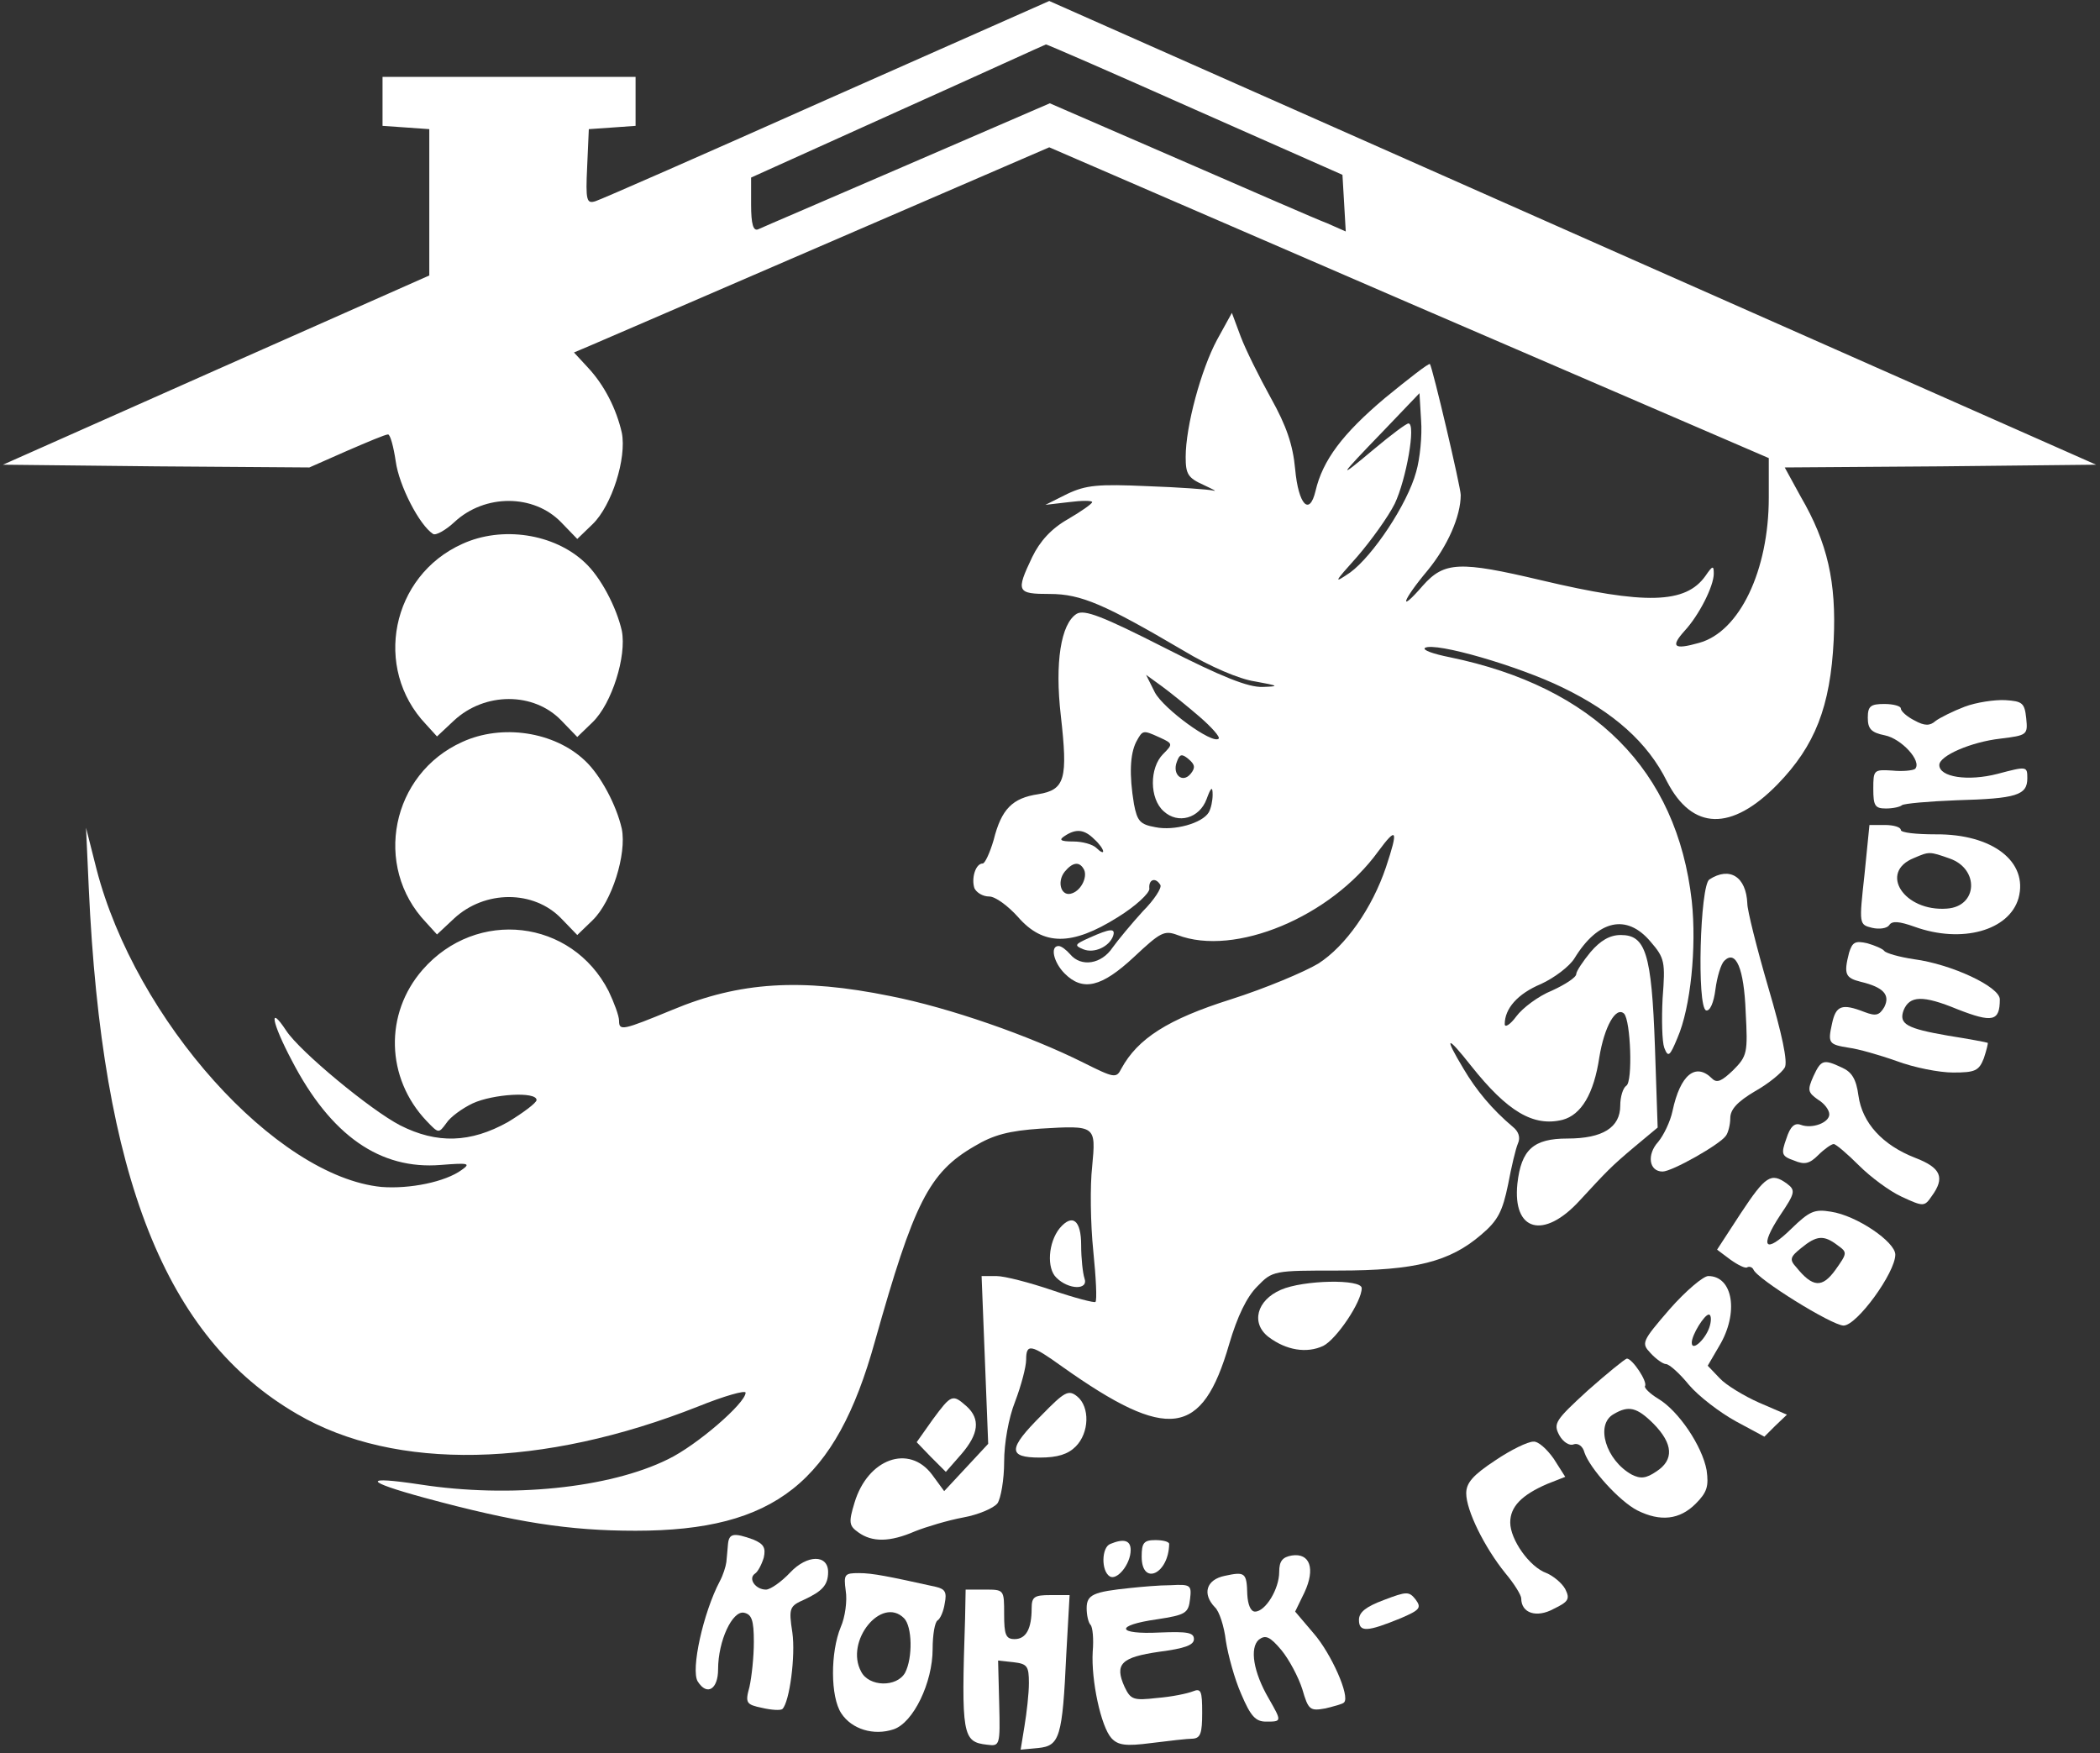 <?xml version="1.0" encoding="UTF-8"?> <svg xmlns="http://www.w3.org/2000/svg" width="509" height="425" viewBox="0 0 509 425" fill="none"><rect x="0" y="0" width="509" height="425" fill="#333333" stroke="none"/><path d="M200.452 24.106C170.852 37.306 145.652 48.372 144.319 48.772C142.185 49.439 141.919 48.639 142.319 40.372L142.719 31.306L148.452 30.906L154.052 30.506V24.506V18.639H123.385H92.719V24.506V30.506L98.452 30.906L104.052 31.306V49.039V66.772L52.319 89.706L0.719 112.639L37.919 113.039L74.985 113.306L84.052 109.306C88.985 107.172 93.385 105.306 94.052 105.306C94.585 105.306 95.385 108.239 95.919 111.839C96.719 117.706 101.652 127.306 104.985 129.439C105.652 129.839 108.052 128.506 110.185 126.506C117.519 119.706 129.385 119.706 136.052 126.639L139.919 130.639L143.652 127.039C148.319 122.506 151.919 111.039 150.719 104.906C149.385 99.039 146.452 93.306 142.452 89.039L139.119 85.439L143.519 83.572C146.052 82.506 171.919 71.306 201.252 58.639L254.319 35.706L341.519 73.439L428.719 111.039V120.639C428.719 138.239 421.652 153.172 411.785 155.839C405.652 157.572 404.852 156.772 408.319 152.906C411.785 149.172 415.385 142.106 415.385 139.039C415.385 137.039 415.119 137.039 413.385 139.572C408.585 146.372 398.852 146.639 373.519 140.639C353.785 135.972 350.052 136.106 344.852 141.972C338.852 148.906 339.785 145.706 346.052 138.239C350.852 132.372 354.052 125.172 354.052 119.972C354.052 118.106 347.252 89.172 346.585 88.239C346.319 87.972 341.519 91.706 335.652 96.506C325.385 105.172 320.585 111.572 318.852 119.039C317.385 125.172 314.719 122.372 313.919 113.706C313.385 107.839 311.785 103.172 308.052 96.506C305.252 91.439 301.919 84.772 300.719 81.572L298.585 75.839L294.985 82.372C291.119 89.572 287.385 103.306 287.385 110.772C287.385 114.906 287.919 115.839 291.785 117.572C294.052 118.639 295.119 119.172 294.052 118.906C292.985 118.639 285.785 118.106 278.052 117.839C266.185 117.306 263.252 117.572 258.719 119.706L253.385 122.372L259.119 121.706C262.185 121.306 264.719 121.306 264.719 121.706C264.719 122.106 262.052 123.972 258.852 125.839C254.852 128.106 252.052 131.172 250.185 135.039C246.185 143.439 246.452 143.972 254.452 143.972C262.052 143.972 267.785 146.506 286.852 157.706C293.252 161.572 300.452 164.639 304.185 165.172C310.052 166.239 310.185 166.372 306.052 166.506C302.585 166.639 296.185 164.106 282.319 157.039C267.119 149.306 262.852 147.706 260.985 148.772C257.119 151.172 255.652 160.639 257.119 173.439C258.852 188.772 258.185 191.439 251.652 192.506C245.385 193.439 242.719 196.106 240.852 203.572C239.919 206.772 238.719 209.306 238.185 209.306C236.452 209.306 235.385 212.906 236.185 215.306C236.719 216.372 238.185 217.306 239.785 217.306C241.252 217.306 244.319 219.572 246.719 222.239C252.852 229.306 259.785 229.306 270.852 222.372C275.385 219.572 278.585 216.506 278.585 215.439C278.319 213.172 280.052 212.506 281.252 214.506C281.652 215.172 279.785 218.106 276.985 220.906C274.319 223.839 270.985 227.839 269.652 229.706C266.985 233.706 262.052 234.506 259.385 231.306C258.452 230.239 257.252 229.306 256.585 229.306C254.452 229.306 255.385 233.306 258.052 235.972C262.452 240.372 266.985 239.306 274.852 231.972C281.252 225.972 282.185 225.439 285.385 226.639C299.252 231.972 322.585 222.239 334.052 206.372C338.585 200.239 338.985 201.039 335.919 210.239C332.585 220.106 326.185 229.306 319.519 233.572C316.185 235.572 306.719 239.572 298.319 242.239C283.119 247.039 275.785 251.706 271.785 259.039C270.585 261.439 270.052 261.306 262.585 257.572C249.519 251.039 230.052 244.239 215.785 241.439C194.185 237.039 179.252 237.972 162.985 244.772C150.985 249.706 150.052 249.972 150.052 247.439C150.052 246.239 148.852 243.039 147.519 240.239C138.585 222.772 115.519 220.106 102.452 235.039C93.119 245.706 93.519 261.306 103.385 271.706C106.319 274.772 106.319 274.772 108.185 272.239C109.119 270.772 112.052 268.639 114.585 267.439C119.519 265.172 130.052 264.506 130.052 266.639C130.052 267.306 126.852 269.706 123.119 271.972C114.052 277.039 105.919 277.306 96.985 272.772C89.785 269.039 72.719 254.906 69.385 249.839C64.985 243.172 65.919 247.972 70.719 257.039C80.185 275.306 92.185 283.572 106.852 282.372C113.519 281.839 114.185 281.972 111.919 283.572C107.919 286.506 99.252 288.239 92.452 287.706C66.852 285.172 32.852 247.306 23.385 210.639L20.852 200.639L21.519 215.306C24.719 285.306 40.052 324.239 72.052 342.772C95.785 356.639 131.519 355.839 169.252 340.906C175.519 338.372 180.719 336.906 180.719 337.572C180.719 340.106 168.852 350.372 161.919 353.706C147.652 360.772 123.519 363.172 101.919 359.839C87.785 357.706 88.185 359.039 102.852 363.039C124.985 369.039 137.919 371.039 154.052 371.039C187.785 371.039 202.585 359.306 212.052 325.172C221.519 291.572 225.119 284.239 236.185 277.839C240.852 275.039 244.585 274.106 252.185 273.572C265.652 272.772 265.652 272.772 264.719 282.772C264.185 287.439 264.319 296.639 264.985 303.172C265.652 309.706 265.919 315.172 265.519 315.572C265.252 315.839 260.585 314.639 255.119 312.772C249.652 310.906 243.519 309.306 241.519 309.306H237.919L238.719 329.572L239.519 349.972L234.185 355.706L228.852 361.439L225.919 357.439C220.319 349.972 210.319 353.572 207.119 364.239C205.652 369.039 205.785 369.839 208.052 371.439C211.385 373.839 215.652 373.839 221.785 371.172C224.452 370.106 229.785 368.506 233.385 367.839C237.119 367.172 240.852 365.572 241.785 364.372C242.585 363.172 243.385 358.639 243.385 354.372C243.385 349.839 244.452 343.706 246.052 339.706C247.519 335.839 248.719 331.306 248.719 329.572C248.719 325.572 249.919 325.839 257.519 331.306C283.119 349.439 291.385 348.372 297.919 325.839C299.919 319.039 302.185 314.372 304.719 311.839C308.452 307.972 308.719 307.972 324.452 307.972C342.985 307.972 351.385 305.839 358.985 299.306C363.119 295.839 364.185 293.572 365.519 287.172C366.319 282.906 367.385 278.372 367.919 277.172C368.585 275.706 368.052 274.239 366.719 273.172C361.652 268.906 357.785 264.239 354.719 259.039C349.919 251.039 350.585 250.772 356.585 258.372C365.385 269.439 371.652 273.172 378.719 271.439C383.252 270.239 386.319 265.172 387.652 256.239C388.852 248.906 391.652 243.839 393.652 245.706C395.252 247.439 395.785 262.239 394.185 263.172C393.385 263.706 392.719 265.839 392.719 267.972C392.719 273.306 388.452 275.972 379.919 275.972C371.652 275.972 368.719 278.639 367.785 286.906C366.585 298.506 374.185 300.506 382.852 291.039C389.519 283.839 390.319 282.906 396.185 277.972L401.785 273.306L401.119 253.572C400.319 231.039 398.852 226.639 392.852 226.639C390.185 226.639 387.919 227.972 385.519 230.772C383.652 233.039 382.052 235.439 382.052 236.106C382.052 236.906 379.385 238.639 376.185 240.106C372.852 241.439 368.985 244.372 367.519 246.372C366.052 248.372 364.719 249.172 364.719 248.239C364.719 244.506 367.785 240.906 373.519 238.506C376.719 237.039 380.452 234.239 381.652 232.239C387.385 222.906 394.319 221.439 400.052 228.239C403.519 232.239 403.652 233.172 402.985 241.972C402.719 247.039 402.852 252.506 403.385 253.972C404.319 256.372 404.719 256.106 406.585 251.572C409.785 244.239 411.252 229.572 410.052 218.372C406.452 186.639 386.319 166.506 351.385 159.306C347.385 158.506 344.719 157.572 345.385 157.039C347.919 155.572 368.052 161.439 378.719 166.639C391.119 172.639 399.385 179.972 404.052 189.439C410.185 201.306 419.652 201.572 430.852 190.106C439.919 180.772 443.652 171.306 444.452 155.172C445.119 141.172 442.985 131.572 436.452 120.372L432.585 113.306L470.319 113.039L508.052 112.639L395.385 62.772C333.385 35.306 276.319 9.972 268.452 6.506L254.319 0.239L200.452 24.106ZM289.519 26.506L325.385 42.372L325.785 49.172L326.185 56.106L321.652 54.106C319.119 53.172 302.985 46.106 285.785 38.639L254.452 25.039L219.919 39.972C200.852 48.239 184.585 55.172 183.785 55.572C182.585 56.106 182.052 54.372 182.052 49.572V43.039L217.785 26.906C237.385 18.106 253.385 10.772 253.519 10.772C253.519 10.639 269.785 17.706 289.519 26.506ZM343.252 114.372C341.119 122.239 332.719 134.772 327.252 138.772C323.119 141.572 323.252 141.306 328.985 134.906C332.319 131.039 336.452 125.306 338.052 122.106C340.852 116.239 343.252 102.639 341.385 102.639C340.852 102.639 337.119 105.439 332.985 108.906C323.919 116.506 324.185 115.972 335.385 104.372L344.052 95.306L344.452 101.972C344.719 105.572 344.185 111.172 343.252 114.372ZM290.719 173.706C293.652 176.239 295.785 178.639 295.385 179.039C293.919 180.506 282.052 171.839 279.919 167.839L277.785 163.572L281.652 166.372C283.652 167.839 287.785 171.172 290.719 173.706ZM281.119 178.772C284.319 180.239 284.319 180.372 281.919 182.772C278.585 186.106 278.585 193.572 282.052 196.639C285.519 199.839 290.719 198.372 292.452 193.706C293.519 190.772 293.919 190.506 293.919 192.639C293.919 194.106 293.519 195.972 292.985 196.906C291.385 199.572 284.585 201.439 280.052 200.506C276.319 199.839 275.652 199.039 274.852 194.906C273.652 187.706 273.919 182.772 275.385 179.839C276.985 176.906 276.985 176.906 281.119 178.772ZM288.585 187.572C286.585 189.972 284.052 187.706 285.252 184.639C285.919 182.772 286.452 182.639 288.052 183.972C289.652 185.306 289.785 186.106 288.585 187.572ZM265.252 203.439C266.452 204.506 267.385 205.839 267.385 206.372C267.385 206.772 266.719 206.506 265.785 205.572C264.852 204.639 262.319 203.972 260.185 203.972C256.985 203.972 256.585 203.572 258.052 202.639C260.852 200.772 262.852 201.039 265.252 203.439ZM262.585 210.506C263.785 212.239 262.185 215.706 259.919 216.506C257.252 217.572 256.052 213.839 258.052 211.306C259.919 209.039 261.519 208.772 262.585 210.506Z" fill="white"></path><path d="M112.051 131.841C94.852 139.574 90.318 161.974 103.251 175.574L105.918 178.507L110.051 174.641C117.518 167.707 129.385 167.707 136.051 174.641L139.918 178.641L143.651 175.041C148.318 170.507 151.918 159.041 150.718 152.907C149.385 147.041 145.518 139.841 141.785 136.374C134.318 129.307 121.651 127.441 112.051 131.841Z" fill="white"></path><path d="M476.185 171.306C473.385 172.373 470.185 173.973 469.119 174.773C467.785 175.973 466.452 175.973 464.052 174.639C462.185 173.706 460.719 172.373 460.719 171.706C460.719 171.173 458.985 170.639 456.719 170.639C453.385 170.639 452.719 171.173 452.719 173.973C452.719 176.639 453.519 177.573 456.852 178.239C460.852 179.039 465.919 184.506 464.185 186.373C463.652 186.773 461.119 187.039 458.585 186.773C454.185 186.506 454.052 186.639 454.052 191.173C454.052 195.306 454.452 195.973 457.119 195.973C458.852 195.973 460.585 195.573 460.985 195.173C461.519 194.773 467.385 194.239 474.319 193.973C488.719 193.573 491.385 192.773 491.385 188.639C491.385 185.706 491.252 185.706 484.185 187.573C476.985 189.439 470.052 188.373 470.052 185.439C470.052 183.173 477.785 179.839 484.852 179.039C491.385 178.239 491.519 178.106 491.119 174.106C490.719 170.373 490.185 169.973 486.052 169.706C483.519 169.573 478.985 170.239 476.185 171.306Z" fill="white"></path><path d="M112.051 179.841C94.852 187.574 90.318 209.974 103.251 223.574L105.918 226.507L110.051 222.641C117.518 215.707 129.385 215.707 136.051 222.641L139.918 226.641L143.651 223.041C148.318 218.507 151.918 207.041 150.718 200.907C149.385 195.041 145.518 187.841 141.785 184.374C134.318 177.307 121.651 175.441 112.051 179.841Z" fill="white"></path><path d="M451.919 211.97C450.586 224.104 450.586 224.104 453.786 224.904C455.519 225.304 457.386 225.037 457.919 224.237C458.586 223.17 460.319 223.304 464.052 224.637C475.519 228.77 486.986 225.57 489.252 217.704C491.652 208.904 482.986 202.104 469.119 202.237C464.452 202.237 460.719 201.837 460.719 201.17C460.719 200.504 458.986 199.97 456.852 199.97H453.119L451.919 211.97ZM472.586 208.104C479.786 210.637 479.386 219.704 471.919 220.237C461.519 221.037 455.252 211.437 463.919 207.97C467.652 206.37 467.652 206.37 472.586 208.104Z" fill="white"></path><path d="M414.319 213.173C412.052 214.639 411.252 244.106 413.519 244.906C414.452 245.173 415.386 243.039 415.786 239.839C416.186 236.773 417.119 233.706 417.919 232.906C420.719 230.106 422.719 234.639 423.119 245.306C423.652 255.173 423.519 255.973 420.052 259.439C417.386 261.973 416.186 262.639 414.986 261.439C410.986 257.439 407.252 260.506 405.386 269.306C404.852 271.839 403.252 275.173 401.919 276.773C399.119 279.839 399.652 283.973 402.986 283.973C405.252 283.973 416.852 277.439 418.319 275.306C418.852 274.639 419.386 272.639 419.386 271.039C419.386 268.906 421.119 267.039 425.386 264.506C428.719 262.639 431.919 259.973 432.586 258.773C433.386 257.439 431.919 250.639 428.586 239.306C425.786 229.706 423.519 220.639 423.519 219.039C423.252 212.506 419.252 209.973 414.319 213.173Z" fill="white"></path><path d="M264.053 227.306C260.453 228.906 260.319 229.172 262.586 230.106C265.253 231.172 268.853 229.439 269.786 226.906C270.453 224.906 269.119 225.039 264.053 227.306Z" fill="white"></path><path d="M448.185 230.906C446.851 236.106 447.251 237.039 450.985 237.973C456.585 239.306 458.185 241.173 456.718 244.106C455.518 246.106 454.718 246.373 451.918 245.306C446.451 243.173 444.985 243.706 444.051 248.106C442.985 252.906 443.251 253.173 448.185 253.973C450.318 254.239 455.518 255.706 459.651 257.173C463.918 258.773 470.051 259.973 473.385 259.973C478.718 259.973 479.651 259.573 480.851 256.506C481.518 254.506 481.918 252.773 481.785 252.773C481.518 252.639 477.251 251.839 472.185 251.039C462.185 249.306 460.185 248.239 461.385 244.906C462.851 241.306 466.051 241.173 474.451 244.639C482.985 247.973 484.718 247.573 484.718 242.239C484.718 239.173 472.985 233.706 463.918 232.506C460.318 231.973 457.118 231.039 456.718 230.506C456.318 229.973 454.451 229.173 452.585 228.639C449.651 227.973 448.985 228.373 448.185 230.906Z" fill="white"></path><path d="M439.519 260.907C438.052 264.24 438.186 264.774 440.586 266.507C442.186 267.44 443.386 269.04 443.386 270.107C443.386 272.107 439.252 273.707 436.452 272.64C434.986 272.107 433.919 273.04 432.986 275.974C431.652 279.707 431.786 280.24 434.852 281.307C437.386 282.374 438.586 282.107 440.719 279.974C442.186 278.507 443.919 277.307 444.452 277.307C444.986 277.307 447.786 279.707 450.586 282.507C453.386 285.307 458.052 288.774 460.986 290.107C466.186 292.507 466.452 292.507 468.186 289.974C471.519 285.44 470.452 283.04 464.186 280.64C456.319 277.574 451.386 272.24 450.452 265.574C449.919 261.574 448.852 259.84 446.452 258.774C441.919 256.64 441.386 256.907 439.519 260.907Z" fill="white"></path><path d="M421.919 294.105L416.186 302.905L419.386 305.305C421.252 306.638 423.119 307.571 423.519 307.171C424.052 306.905 424.719 307.171 424.986 307.705C425.786 309.971 444.052 321.305 446.852 321.305C450.052 321.305 459.386 308.505 459.386 304.105C459.386 301.038 450.052 294.638 443.786 293.705C439.786 293.038 438.586 293.571 434.186 297.838C427.786 304.105 426.319 302.371 431.519 294.505C435.119 289.171 435.252 288.505 433.119 286.905C429.252 284.105 427.919 285.038 421.919 294.105ZM445.386 301.838C447.786 303.571 447.786 303.705 444.852 307.838C441.652 312.238 439.386 312.105 435.386 307.171C433.652 305.305 433.919 304.638 436.586 302.505C440.319 299.438 442.052 299.305 445.386 301.838Z" fill="white"></path><path d="M256.852 297.705C254.052 301.172 253.652 307.438 256.052 309.705C258.986 312.638 263.919 312.772 262.852 309.838C262.452 308.638 262.052 305.038 262.052 301.838C262.052 295.705 259.919 294.105 256.852 297.705Z" fill="white"></path><path d="M404.719 317.305C397.919 325.172 397.786 325.572 400.052 327.972C401.386 329.438 403.119 330.638 403.786 330.638C404.586 330.638 407.119 332.905 409.386 335.705C411.786 338.505 416.852 342.372 420.719 344.505L427.652 348.238L430.319 345.572L433.119 342.905L426.319 339.972C422.719 338.372 418.319 335.705 416.852 334.105L413.919 331.038L416.719 326.238C421.519 318.238 420.052 309.305 414.052 309.305C412.852 309.305 408.586 312.905 404.719 317.305ZM414.452 321.305C413.652 324.372 410.052 327.838 410.052 325.438C410.052 323.572 413.119 318.638 414.186 318.638C414.719 318.638 414.852 319.838 414.452 321.305Z" fill="white"></path><path d="M310.453 312.639C304.586 315.172 303.119 320.772 307.519 324.105C311.786 327.305 316.719 328.105 320.719 326.239C323.919 324.639 330.053 315.572 330.053 312.239C330.053 309.972 315.919 310.239 310.453 312.639Z" fill="white"></path><path d="M384.852 337.04C376.986 344.24 376.452 345.04 377.919 347.84C378.852 349.574 380.452 350.507 381.386 350.107C382.452 349.707 383.652 350.507 384.052 352.107C385.386 355.974 392.452 363.84 396.852 366.107C402.452 368.907 407.119 368.374 410.986 364.507C413.786 361.707 414.186 360.24 413.652 356.374C412.586 350.507 406.852 341.974 401.919 339.04C399.919 337.84 398.452 336.374 398.719 335.974C399.386 334.907 395.652 329.307 394.319 329.307C393.786 329.44 389.519 332.907 384.852 337.04ZM400.852 345.174C405.519 349.974 405.786 353.84 401.519 356.64C398.986 358.374 397.652 358.507 395.519 357.44C389.252 353.974 386.586 345.307 391.119 342.774C394.719 340.64 396.719 341.04 400.852 345.174Z" fill="white"></path><path d="M252.452 343.038C244.318 351.171 244.185 353.305 252.052 353.305C256.318 353.305 258.852 352.505 260.718 350.638C264.052 347.305 264.185 341.038 261.118 338.505C258.985 336.771 258.052 337.305 252.452 343.038Z" fill="white"></path><path d="M226.052 344.107L222.186 349.573L225.652 353.173L229.252 356.773L232.986 352.507C237.252 347.573 237.652 343.973 234.319 340.907C230.852 337.84 230.586 337.973 226.052 344.107Z" fill="white"></path><path d="M362.451 353.973C356.985 357.573 355.385 359.44 355.385 361.973C355.385 366.106 359.785 375.04 364.851 381.306C366.985 383.84 368.718 386.64 368.718 387.44C368.718 391.04 372.451 392.24 376.585 389.973C380.185 388.24 380.585 387.573 379.385 385.173C378.585 383.706 376.451 381.973 374.851 381.306C370.718 379.84 366.051 373.173 366.051 369.04C366.051 365.173 368.851 362.373 374.985 359.706L379.385 357.973L376.585 353.573C374.985 351.306 372.851 349.306 371.651 349.44C370.318 349.44 366.185 351.44 362.451 353.973Z" fill="white"></path><path d="M176.452 374.24C176.318 375.573 176.185 377.573 176.052 378.64C175.918 379.707 175.252 381.84 174.452 383.307C170.452 390.907 167.385 404.773 169.118 407.573C171.385 411.173 174.052 409.44 174.052 404.64C174.052 397.707 177.518 390.373 180.318 390.907C182.185 391.307 182.718 392.64 182.718 397.973C182.718 401.707 182.185 406.507 181.652 408.907C180.585 412.773 180.852 413.173 184.718 413.973C186.985 414.507 189.252 414.64 189.652 414.24C191.385 412.507 192.852 401.307 192.052 395.707C191.118 389.707 191.385 389.307 194.985 387.707C199.252 385.707 200.718 384.24 200.718 381.04C200.718 376.773 195.652 376.773 191.518 381.173C189.385 383.44 186.718 385.307 185.652 385.307C183.118 385.307 181.252 382.64 182.985 381.44C183.652 381.04 184.585 379.307 185.118 377.573C185.652 375.173 185.118 374.24 182.585 373.173C177.785 371.44 176.718 371.707 176.452 374.24Z" fill="white"></path><path d="M269.119 374.239C266.986 375.039 266.853 380.772 268.986 382.106C270.719 383.172 274.053 379.172 274.053 375.706C274.053 373.306 272.319 372.906 269.119 374.239Z" fill="white"></path><path d="M276.719 377.306C276.719 384.506 283.252 381.573 283.385 374.24C283.385 373.706 281.919 373.306 280.052 373.306C277.252 373.306 276.719 373.973 276.719 377.306Z" fill="white"></path><path d="M313.119 377.038C310.853 377.438 310.053 378.371 310.053 381.038C310.053 385.171 306.719 390.638 304.186 390.638C303.119 390.638 302.453 388.905 302.319 386.505C302.186 381.171 301.786 380.905 296.853 381.971C292.319 382.905 291.386 386.371 294.453 389.571C295.519 390.505 296.719 394.238 297.119 397.705C297.653 401.171 299.253 407.038 300.853 410.638C303.119 415.971 304.319 417.305 306.853 417.305C310.719 417.305 310.719 417.305 307.519 411.705C303.786 405.305 302.853 399.438 305.119 397.438C306.719 396.238 307.786 396.638 310.586 399.971C312.453 402.238 314.719 406.505 315.653 409.438C317.119 414.505 317.519 414.771 321.253 414.105C323.386 413.571 325.519 413.038 325.786 412.638C327.253 411.171 322.719 400.905 318.453 395.971L313.919 390.638L316.186 385.971C318.853 380.238 317.519 376.371 313.119 377.038Z" fill="white"></path><path d="M204.986 385.574C205.386 387.974 204.853 391.974 203.786 394.374C201.253 400.507 201.253 411.307 203.919 415.307C206.453 419.174 211.786 420.774 216.586 419.174C221.386 417.574 226.053 407.84 226.053 399.707C226.053 396.24 226.586 393.174 227.253 392.774C227.919 392.374 228.719 390.507 228.986 388.64C229.519 385.974 229.119 385.174 226.853 384.64C215.386 382.107 211.519 381.307 208.186 381.307C204.719 381.307 204.453 381.574 204.986 385.574ZM219.119 392.24C221.119 394.24 221.253 401.84 219.386 405.44C217.386 409.04 210.586 408.907 208.719 405.174C204.719 397.84 213.653 386.774 219.119 392.24Z" fill="white"></path><path d="M274.051 384.907C264.985 385.84 263.385 386.507 263.385 389.84C263.385 391.44 263.785 393.307 264.318 393.84C264.851 394.373 265.118 397.307 264.851 400.373C264.451 407.307 266.851 418.507 269.385 421.307C270.985 423.04 272.851 423.307 278.985 422.507C283.251 421.973 287.785 421.44 289.118 421.44C290.985 421.307 291.385 420.107 291.385 415.173C291.385 409.84 291.118 409.173 289.118 409.973C287.785 410.507 283.918 411.307 280.451 411.573C274.718 412.24 274.051 411.973 272.585 408.907C270.051 403.307 271.785 401.707 280.985 400.373C287.118 399.573 289.385 398.773 289.385 397.307C289.385 395.707 287.785 395.44 281.118 395.707C270.585 396.24 270.051 393.973 280.451 392.507C287.385 391.44 288.051 391.04 288.451 387.573C288.851 384.24 288.585 383.973 283.785 384.24C280.985 384.24 276.585 384.64 274.051 384.907Z" fill="white"></path><path d="M233.919 392.239C232.985 420.639 233.252 422.239 239.252 422.905C242.319 423.305 242.452 423.172 242.185 412.905L241.919 402.505L245.652 402.905C248.985 403.305 249.385 403.839 249.385 407.972C249.385 410.505 248.852 415.172 248.319 418.372L247.385 424.105L251.652 423.705C256.852 423.172 257.519 421.172 258.452 400.905L259.252 386.639H254.585C250.719 386.639 250.052 387.039 250.052 389.839C250.052 394.772 248.719 397.305 245.919 397.305C243.785 397.305 243.385 396.239 243.385 391.305C243.385 385.305 243.385 385.305 238.719 385.305H234.052L233.919 392.239Z" fill="white"></path><path d="M335.385 387.84C331.118 389.44 329.385 390.773 329.385 392.64C329.385 395.706 331.385 395.573 339.518 392.24C344.185 390.24 344.585 389.706 343.118 387.706C341.518 385.706 340.985 385.706 335.385 387.84Z" fill="white"></path></svg> 